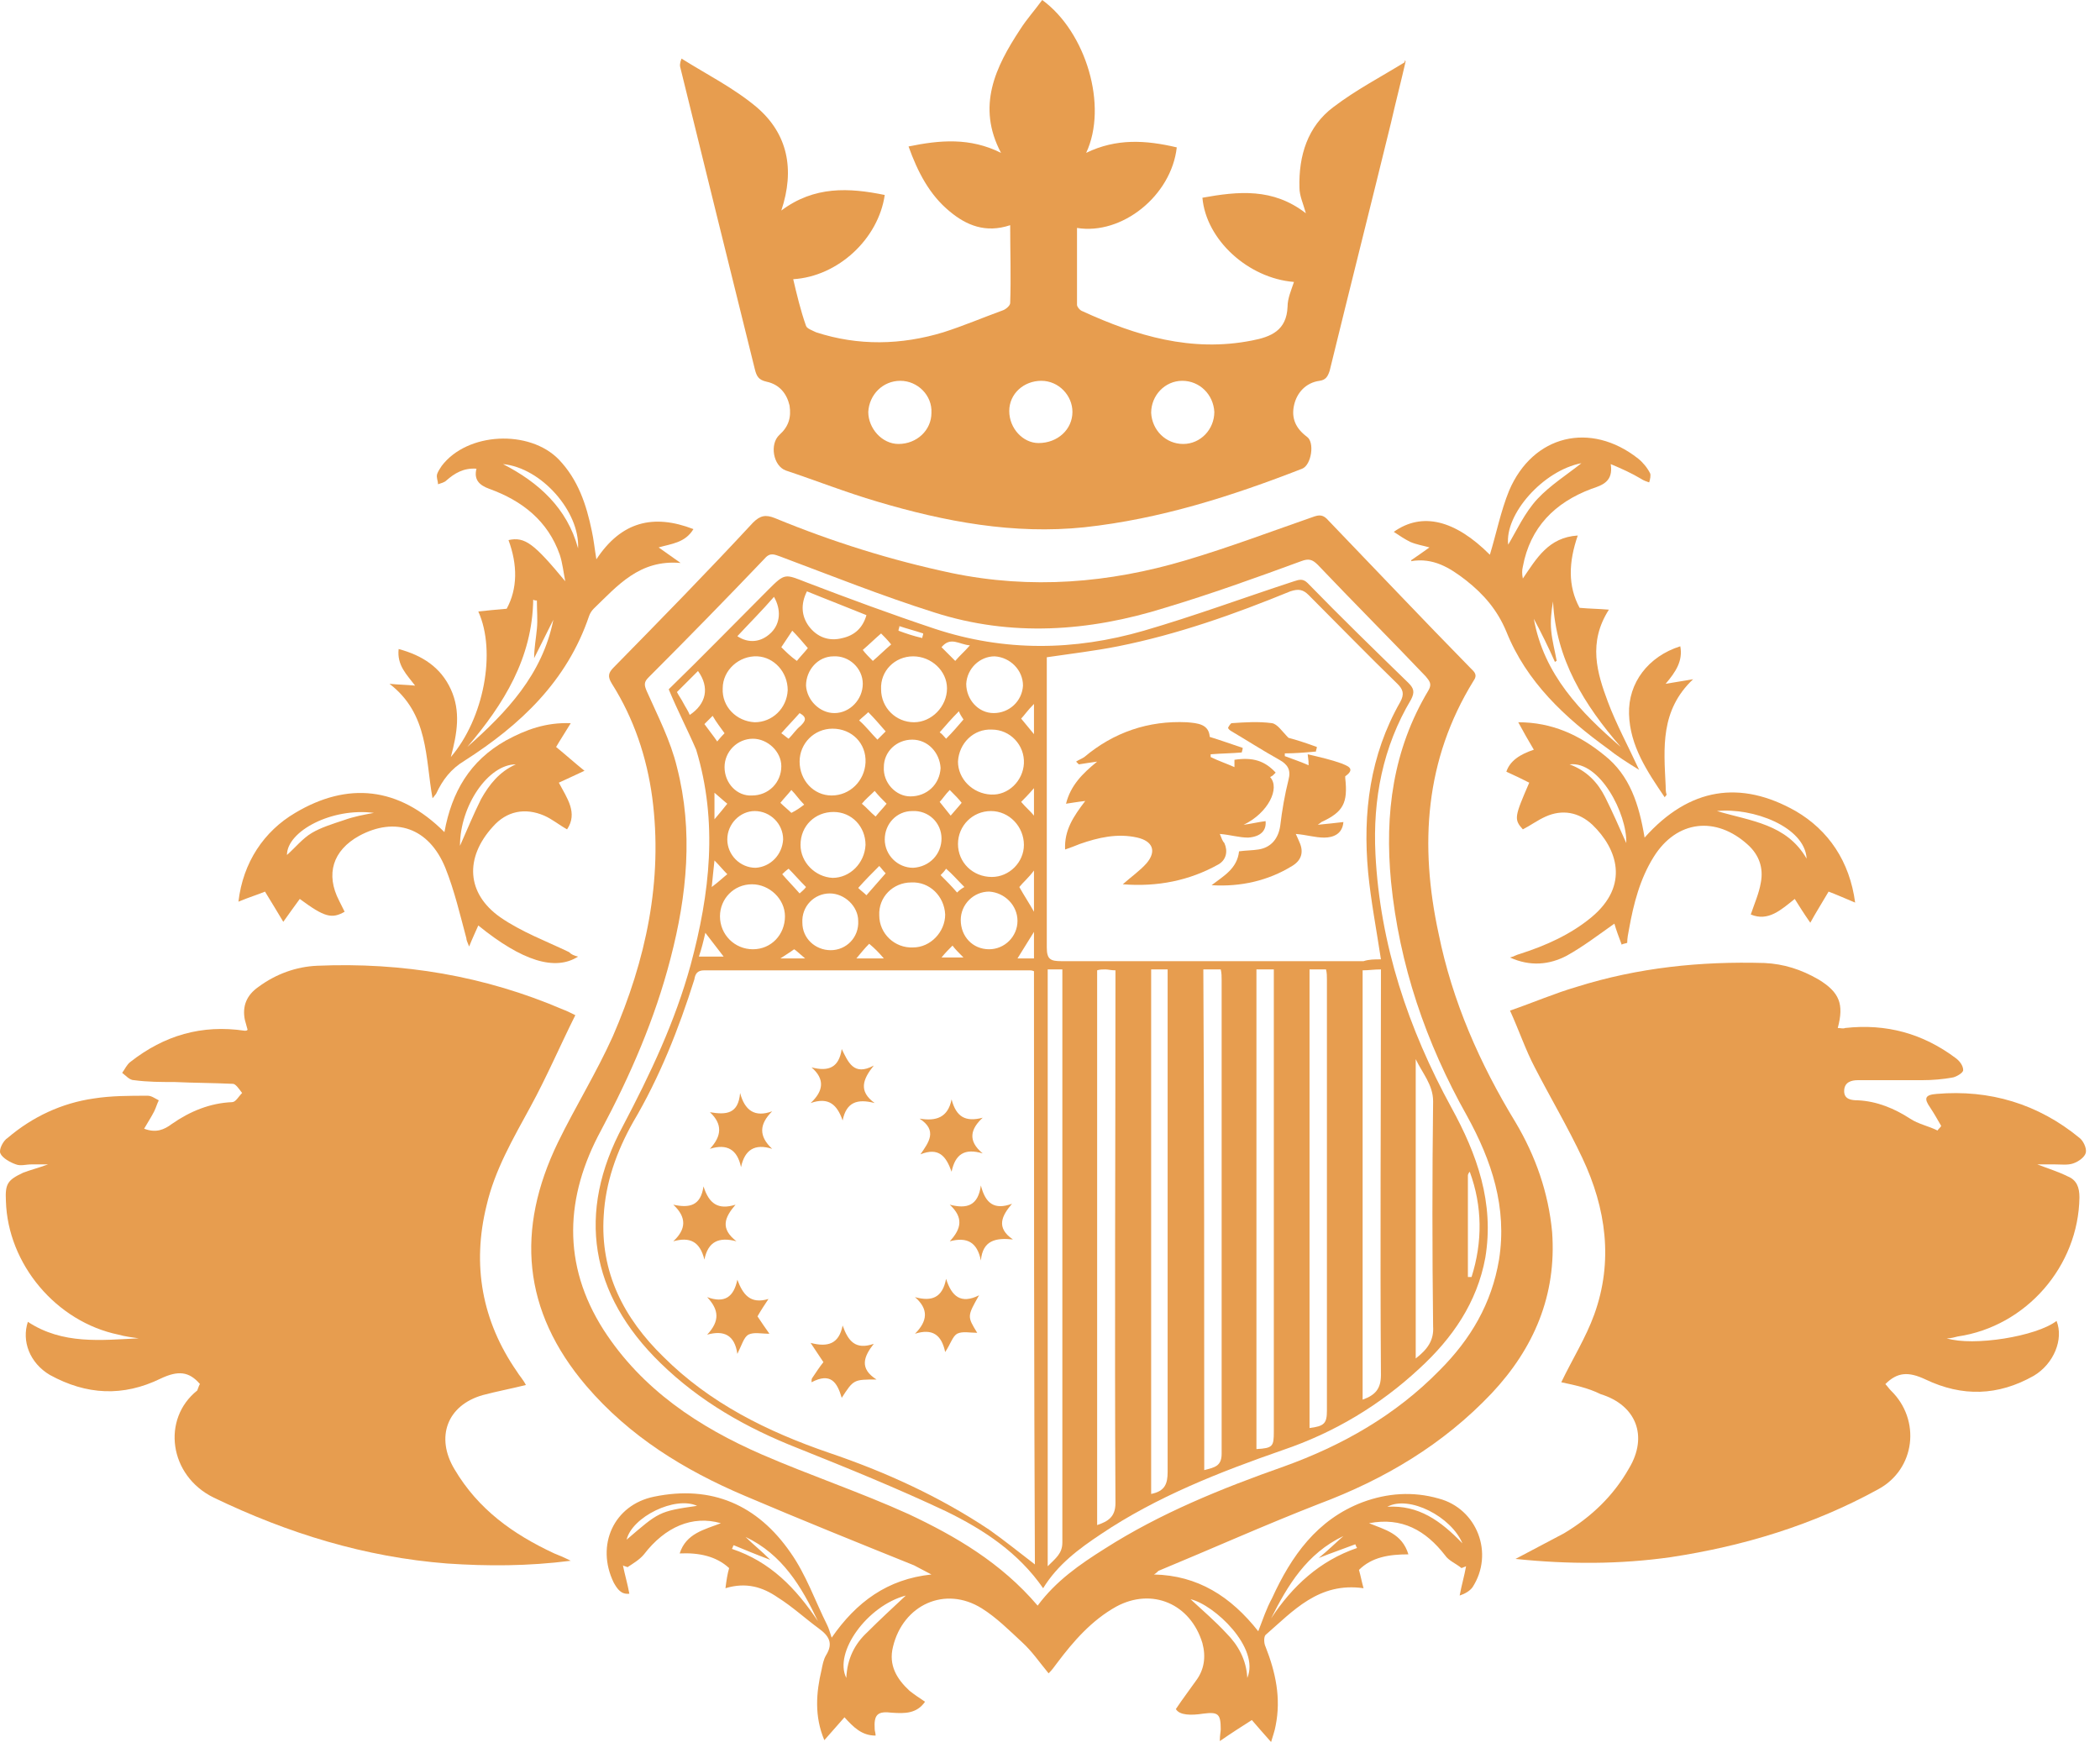<svg width="129" height="108" viewBox="0 0 129 108" fill="none" xmlns="http://www.w3.org/2000/svg">
<path d="M12.285 85.029C11.61 84.241 10.935 84.185 9.867 84.691C7.561 85.816 5.312 85.703 3.062 84.466C1.825 83.735 1.319 82.385 1.712 81.204C3.849 82.61 6.211 82.329 8.517 82.217C8.123 82.16 7.673 82.104 7.28 81.992C3.456 81.204 0.475 77.662 0.363 73.781C0.307 72.713 0.475 72.488 1.431 72.038C1.881 71.869 2.331 71.757 2.95 71.532C2.5 71.532 2.219 71.532 1.937 71.532C1.6 71.532 1.263 71.644 0.981 71.532C0.644 71.419 0.138 71.138 0.025 70.857C-0.087 70.632 0.194 70.07 0.475 69.901C1.994 68.608 3.793 67.764 5.761 67.483C6.83 67.314 7.955 67.314 9.079 67.314C9.304 67.314 9.529 67.483 9.754 67.596C9.642 67.82 9.585 68.045 9.473 68.27C9.304 68.608 9.079 68.945 8.854 69.339C9.585 69.62 10.092 69.395 10.541 69.058C11.666 68.27 12.903 67.764 14.253 67.708C14.478 67.708 14.647 67.371 14.872 67.146C14.703 66.921 14.478 66.583 14.309 66.583C13.128 66.527 11.891 66.527 10.71 66.471C9.867 66.471 9.079 66.471 8.236 66.358C7.955 66.358 7.73 66.077 7.505 65.908C7.673 65.683 7.786 65.402 8.011 65.234C10.092 63.603 12.397 62.928 15.04 63.322C15.097 63.322 15.153 63.322 15.209 63.265C15.153 63.04 15.097 62.872 15.04 62.647C14.872 61.803 15.153 61.128 15.884 60.622C16.952 59.835 18.19 59.385 19.483 59.329C24.713 59.104 29.774 59.947 34.61 62.028C34.779 62.084 35.004 62.197 35.342 62.365C34.386 64.278 33.598 66.133 32.586 67.989C31.517 69.957 30.393 71.869 29.887 74.063C28.987 77.718 29.605 81.148 31.742 84.241C31.911 84.522 32.136 84.747 32.305 85.085C31.405 85.31 30.505 85.478 29.662 85.703C27.468 86.322 26.737 88.29 27.918 90.258C29.381 92.733 31.517 94.251 34.048 95.432C34.329 95.545 34.61 95.657 35.06 95.882C32.417 96.219 29.943 96.219 27.468 96.051C22.407 95.657 17.683 94.195 13.128 92.002C10.373 90.652 9.923 87.165 12.116 85.422C12.229 85.141 12.229 85.085 12.285 85.029Z" fill="#E79D4F"/>
<path d="M95.907 84.916C96.582 83.51 97.426 82.16 97.932 80.754C99.113 77.493 98.663 74.231 97.201 71.138C96.301 69.226 95.233 67.427 94.277 65.571C93.714 64.502 93.321 63.321 92.758 62.084C94.22 61.578 95.514 61.016 96.864 60.622C100.631 59.441 104.455 59.047 108.392 59.16C109.573 59.216 110.641 59.554 111.71 60.172C113.003 60.959 113.284 61.691 112.891 63.153C113.059 63.153 113.228 63.209 113.341 63.153C115.871 62.871 118.121 63.49 120.145 65.008C120.37 65.177 120.595 65.458 120.595 65.74C120.595 65.908 120.201 66.133 119.976 66.189C119.358 66.302 118.739 66.358 118.064 66.358C116.771 66.358 115.421 66.358 114.128 66.358C113.734 66.358 113.284 66.471 113.284 67.033C113.284 67.539 113.734 67.595 114.128 67.595C115.309 67.652 116.377 68.102 117.333 68.72C117.839 69.058 118.458 69.17 119.02 69.451C119.077 69.339 119.189 69.282 119.245 69.17C119.02 68.776 118.795 68.383 118.571 68.045C118.177 67.483 118.233 67.258 118.964 67.202C122.226 66.921 125.206 67.82 127.737 69.901C127.962 70.07 128.187 70.52 128.131 70.801C128.074 71.082 127.681 71.363 127.343 71.476C127.006 71.588 126.612 71.532 126.219 71.532C125.937 71.532 125.656 71.532 125.15 71.532C125.881 71.813 126.444 71.982 127.006 72.263C127.568 72.488 127.737 72.938 127.737 73.556C127.681 77.774 124.475 81.486 120.258 82.104C120.033 82.16 119.864 82.217 119.583 82.217C121.214 82.723 125.094 82.104 126.331 81.148C126.781 82.273 126.162 83.791 124.925 84.522C122.732 85.76 120.539 85.816 118.289 84.747C117.221 84.241 116.546 84.297 115.815 85.028C115.927 85.141 116.04 85.31 116.152 85.422C118.008 87.222 117.671 90.258 115.365 91.496C111.372 93.689 107.098 94.982 102.656 95.657C99.507 96.107 96.357 96.107 93.096 95.769C94.164 95.207 95.12 94.701 96.076 94.195C97.763 93.183 99.113 91.889 100.069 90.202C101.25 88.234 100.519 86.322 98.326 85.647C97.538 85.253 96.695 85.085 95.907 84.916Z" fill="#E79D4F"/>
<path d="M70.883 96.725C73.582 96.782 75.606 98.075 77.293 100.212C77.575 99.481 77.8 98.806 78.137 98.188C79.318 95.601 80.893 93.351 83.704 92.283C85.223 91.721 86.797 91.608 88.372 92.058C90.734 92.677 91.802 95.432 90.453 97.513C90.284 97.738 90.003 97.906 89.665 98.019C89.778 97.4 89.947 96.838 90.059 96.219C89.947 96.276 89.89 96.276 89.778 96.332C89.44 96.051 88.991 95.882 88.766 95.544C87.585 94.026 86.123 93.183 84.098 93.576C85.054 93.97 86.123 94.195 86.516 95.488C85.335 95.488 84.267 95.657 83.48 96.444C83.592 96.838 83.648 97.175 83.761 97.569C81.005 97.175 79.43 98.975 77.743 100.437C77.631 100.55 77.631 100.943 77.743 101.168C78.362 102.743 78.699 104.317 78.362 106.004C78.306 106.342 78.193 106.623 78.081 107.017C77.631 106.511 77.237 106.061 76.9 105.667C76.281 106.061 75.663 106.454 74.932 106.96C74.932 106.567 74.988 106.398 74.988 106.229C74.988 105.273 74.819 105.161 73.919 105.273C73.188 105.386 72.457 105.386 72.232 104.992C72.682 104.317 73.076 103.811 73.469 103.249C73.976 102.574 74.088 101.787 73.863 100.943C73.132 98.525 70.77 97.513 68.577 98.694C67.059 99.537 65.934 100.831 64.922 102.18C64.753 102.405 64.641 102.574 64.415 102.799C63.853 102.124 63.403 101.449 62.785 100.887C61.997 100.156 61.21 99.369 60.31 98.806C58.061 97.4 55.474 98.581 54.855 101.168C54.574 102.293 55.08 103.136 55.868 103.867C56.149 104.092 56.486 104.317 56.824 104.542C56.318 105.273 55.587 105.273 54.799 105.217C53.899 105.105 53.675 105.33 53.731 106.229C53.731 106.342 53.787 106.454 53.787 106.623C52.943 106.623 52.437 106.117 51.875 105.498C51.425 106.004 51.088 106.398 50.638 106.904C50.019 105.442 50.132 103.98 50.469 102.574C50.525 102.293 50.581 101.955 50.75 101.674C51.2 100.943 50.919 100.493 50.3 100.043C49.457 99.425 48.669 98.694 47.77 98.131C46.87 97.513 45.858 97.175 44.564 97.569C44.62 97.119 44.677 96.725 44.789 96.332C44.002 95.601 42.933 95.376 41.752 95.432C42.146 94.195 43.271 93.97 44.283 93.576C42.54 93.07 40.853 93.801 39.559 95.488C39.278 95.826 38.885 96.051 38.547 96.276C38.435 96.219 38.322 96.219 38.266 96.163C38.378 96.725 38.547 97.288 38.66 97.906C38.153 97.963 37.928 97.625 37.703 97.232C36.579 94.926 37.703 92.451 40.178 91.945C43.721 91.214 46.532 92.451 48.557 95.376C49.513 96.725 50.075 98.356 50.806 99.818C50.919 100.043 50.975 100.268 51.088 100.606C52.606 98.412 54.518 97.007 57.217 96.725C56.88 96.557 56.486 96.332 56.149 96.163C52.662 94.757 49.176 93.351 45.745 91.889C42.034 90.315 38.66 88.234 36.016 85.141C32.08 80.53 31.686 75.525 34.273 70.182C35.342 67.989 36.635 65.908 37.647 63.659C39.672 58.991 40.74 54.099 40.065 48.981C39.728 46.507 38.941 44.145 37.591 42.008C37.31 41.558 37.366 41.333 37.703 40.996C40.572 38.072 43.44 35.147 46.251 32.111C46.701 31.661 47.039 31.604 47.601 31.829C51.144 33.291 54.743 34.416 58.455 35.203C63.347 36.216 68.127 35.822 72.851 34.416C75.494 33.629 78.025 32.673 80.611 31.773C81.061 31.604 81.286 31.604 81.624 31.998C84.548 35.035 87.416 38.072 90.34 41.052C90.565 41.277 90.79 41.446 90.509 41.839C87.528 46.676 87.191 51.906 88.372 57.36C89.216 61.522 90.903 65.346 93.096 68.945C94.333 71.026 95.12 73.275 95.345 75.693C95.626 79.573 94.221 82.835 91.634 85.591C88.653 88.74 85.054 90.877 81.005 92.395C77.687 93.689 74.425 95.151 71.164 96.501C71.108 96.557 70.995 96.669 70.883 96.725ZM63.741 98.638C64.865 97.119 66.328 96.107 67.846 95.151C71.276 92.958 75.044 91.439 78.868 90.09C82.467 88.796 85.729 86.94 88.428 84.185C90.34 82.273 91.634 80.08 92.084 77.38C92.59 74.175 91.634 71.307 90.115 68.551C87.585 64.052 85.954 59.272 85.448 54.155C85.054 49.993 85.56 46.057 87.753 42.402C87.978 42.008 87.81 41.839 87.585 41.558C85.391 39.252 83.142 37.003 80.949 34.697C80.611 34.36 80.386 34.304 79.937 34.472C77.181 35.485 74.369 36.497 71.558 37.34C66.89 38.803 62.11 39.14 57.386 37.622C54.181 36.609 51.088 35.372 47.938 34.191C47.601 34.079 47.32 33.91 46.982 34.304C44.62 36.778 42.259 39.196 39.84 41.614C39.559 41.895 39.559 42.064 39.728 42.458C40.403 43.976 41.19 45.495 41.584 47.126C42.596 51.062 42.202 54.998 41.19 58.879C40.234 62.59 38.716 66.077 36.916 69.451C34.723 73.5 34.498 77.662 37.085 81.71C39.447 85.366 42.933 87.671 46.814 89.359C49.794 90.652 52.831 91.664 55.811 93.014C58.679 94.364 61.491 95.994 63.741 98.638ZM78.081 99.425C79.374 97.457 81.061 95.882 83.367 95.095C83.311 95.038 83.311 94.982 83.254 94.87C82.523 95.151 81.849 95.376 81.005 95.713C81.624 95.207 82.074 94.757 82.523 94.364C80.274 95.432 79.093 97.4 78.081 99.425ZM50.244 99.594C49.232 97.457 48.051 95.488 45.801 94.42C46.251 94.87 46.758 95.263 47.32 95.826C46.42 95.488 45.745 95.207 45.07 94.926C45.014 94.982 45.014 95.095 44.958 95.151C47.32 95.938 48.894 97.569 50.244 99.594ZM55.643 98.019C53.281 98.638 51.2 101.506 51.987 103.08C52.044 101.899 52.493 100.999 53.281 100.268C54.012 99.537 54.799 98.806 55.643 98.019ZM76.619 103.08C77.406 101.224 74.594 98.581 73.132 98.244C73.863 98.919 74.65 99.594 75.325 100.325C76.056 101.056 76.562 101.955 76.619 103.08ZM85.223 92.564C87.135 92.451 88.484 93.408 89.834 94.813C89.159 93.183 86.572 91.833 85.223 92.564ZM42.821 92.508C41.471 91.889 38.828 93.183 38.491 94.588C40.459 92.901 40.459 92.845 42.821 92.508Z" fill="#E79D4F"/>
<path d="M86.347 3.768C86.066 5.005 85.729 6.298 85.448 7.536C84.21 12.597 82.917 17.714 81.68 22.776C81.567 23.113 81.455 23.338 81.061 23.394C80.218 23.507 79.655 24.125 79.487 24.913C79.318 25.7 79.599 26.318 80.274 26.825C80.78 27.162 80.555 28.568 79.993 28.793C75.663 30.48 71.276 31.886 66.609 32.392C62.279 32.842 58.061 32.054 53.899 30.817C51.987 30.255 50.132 29.524 48.276 28.905C47.489 28.624 47.264 27.274 47.882 26.712C48.444 26.206 48.613 25.643 48.501 24.913C48.332 24.181 47.882 23.619 47.095 23.45C46.589 23.338 46.476 23.113 46.364 22.663C44.845 16.533 43.327 10.404 41.809 4.218C41.752 4.049 41.752 3.88 41.865 3.599C43.383 4.555 45.07 5.399 46.476 6.58C48.388 8.21 48.838 10.404 47.995 12.934C50.019 11.416 52.156 11.528 54.349 11.978C53.956 14.678 51.481 16.983 48.726 17.152C48.951 18.108 49.176 19.064 49.513 20.02C49.569 20.189 49.907 20.301 50.132 20.414C52.718 21.257 55.361 21.201 57.948 20.414C59.185 20.02 60.367 19.514 61.604 19.064C61.772 19.008 62.054 18.783 62.054 18.614C62.11 17.04 62.054 15.465 62.054 13.834C60.535 14.34 59.354 13.834 58.342 12.991C57.105 11.978 56.374 10.572 55.811 8.998C57.723 8.604 59.579 8.435 61.491 9.391C59.973 6.523 61.154 4.105 62.672 1.8C63.066 1.181 63.572 0.619 64.022 0C66.721 1.968 68.071 6.523 66.721 9.391C68.577 8.492 70.376 8.604 72.288 9.054C71.951 12.034 68.914 14.453 66.159 14.003C66.159 15.577 66.159 17.152 66.159 18.727C66.159 18.839 66.328 19.064 66.496 19.12C69.814 20.639 73.188 21.651 76.9 20.92C78.081 20.695 79.037 20.301 79.093 18.839C79.093 18.333 79.318 17.827 79.487 17.321C76.675 17.096 74.088 14.734 73.863 12.147C76.056 11.753 78.193 11.528 80.218 13.103C80.049 12.484 79.824 12.034 79.824 11.528C79.768 9.56 80.33 7.761 81.905 6.58C83.311 5.511 84.829 4.724 86.291 3.824C86.291 3.655 86.291 3.712 86.347 3.768ZM72.682 27.274C73.751 27.274 74.594 26.375 74.594 25.306C74.538 24.238 73.694 23.394 72.626 23.394C71.557 23.394 70.714 24.294 70.714 25.362C70.77 26.431 71.614 27.274 72.682 27.274ZM55.305 23.394C54.237 23.394 53.393 24.238 53.337 25.306C53.337 26.318 54.181 27.274 55.193 27.274C56.318 27.274 57.217 26.431 57.217 25.362C57.273 24.294 56.374 23.394 55.305 23.394ZM63.797 27.218C64.978 27.218 65.878 26.375 65.878 25.306C65.878 24.294 65.034 23.394 63.966 23.394C62.897 23.394 61.997 24.181 61.997 25.25C61.997 26.318 62.841 27.218 63.797 27.218Z" fill="#E79D4F"/>
<path d="M23.926 42.008C24.488 42.064 24.938 42.064 25.5 42.12C24.994 41.446 24.376 40.883 24.488 39.871C25.95 40.265 27.075 40.996 27.694 42.345C28.312 43.695 28.087 45.045 27.694 46.507C29.718 44.145 30.505 40.04 29.381 37.565C29.943 37.509 30.393 37.453 31.124 37.397C31.799 36.16 31.799 34.697 31.236 33.179C32.249 32.954 32.811 33.404 34.723 35.71C34.611 35.147 34.554 34.585 34.386 34.079C33.655 31.998 32.08 30.761 30.055 30.03C29.437 29.805 29.099 29.467 29.268 28.793C28.481 28.736 27.919 29.074 27.412 29.524C27.3 29.636 27.075 29.692 26.906 29.749C26.906 29.524 26.794 29.355 26.85 29.13C26.906 28.961 27.019 28.793 27.131 28.624C28.706 26.543 32.53 26.375 34.329 28.23C35.51 29.467 36.017 30.986 36.354 32.617C36.466 33.123 36.523 33.685 36.635 34.36C38.153 32.054 40.122 31.548 42.596 32.504C42.09 33.348 41.246 33.404 40.459 33.629C40.853 33.91 41.246 34.191 41.809 34.585C39.278 34.36 37.928 35.991 36.466 37.397C36.354 37.509 36.241 37.678 36.185 37.847C34.836 41.839 31.968 44.539 28.537 46.732C27.694 47.238 27.188 47.913 26.794 48.756C26.738 48.813 26.681 48.925 26.569 49.038C26.119 46.563 26.344 43.864 23.926 42.008ZM33.992 38.072C33.598 38.859 33.205 39.646 32.811 40.433C32.811 39.815 32.923 39.252 32.98 38.634C33.036 38.072 32.98 37.509 32.98 36.891C32.923 36.891 32.811 36.891 32.755 36.834C32.699 40.433 30.955 43.245 28.706 45.888C31.124 43.751 33.317 41.446 33.992 38.072ZM35.51 33.685C35.623 31.436 33.261 28.736 30.899 28.511C33.092 29.636 34.836 31.211 35.51 33.685Z" fill="#E79D4F"/>
<path d="M99.619 58.035C99.45 57.586 99.282 57.136 99.169 56.742C98.213 57.417 97.257 58.148 96.245 58.71C95.177 59.273 93.996 59.385 92.758 58.823C92.983 58.767 93.152 58.654 93.377 58.598C94.952 58.092 96.47 57.417 97.763 56.348C100.125 54.38 99.338 52.131 97.82 50.669C96.976 49.881 95.964 49.712 94.952 50.162C94.445 50.387 93.996 50.725 93.546 50.95C92.983 50.331 93.04 50.162 93.939 48.082C93.49 47.857 93.04 47.632 92.533 47.407C92.758 46.732 93.377 46.338 94.221 46.057C93.883 45.495 93.602 44.989 93.264 44.37C95.345 44.37 97.032 45.157 98.551 46.395C100.125 47.632 100.688 49.431 101.025 51.456C103.781 48.363 106.93 47.913 110.304 49.825C112.328 51.006 113.622 52.918 113.959 55.449C113.284 55.167 112.778 54.943 112.328 54.774C111.935 55.449 111.541 56.067 111.204 56.686C110.81 56.123 110.529 55.673 110.248 55.224C109.404 55.898 108.617 56.63 107.548 56.18C107.773 55.505 108.055 54.886 108.167 54.211C108.336 53.312 108.055 52.524 107.38 51.906C105.411 50.106 102.993 50.387 101.587 52.637C100.744 53.986 100.35 55.505 100.069 57.079C100.013 57.361 99.957 57.642 99.957 57.923C99.788 57.979 99.675 57.979 99.619 58.035ZM105.468 49.825C107.548 50.444 109.742 50.612 110.979 52.749C110.866 50.781 107.661 49.6 105.468 49.825ZM99.9 51.793C99.957 49.994 98.269 46.732 96.414 46.957C97.482 47.351 98.157 48.082 98.607 48.981C99.057 49.881 99.45 50.781 99.9 51.793Z" fill="#E79D4F"/>
<path d="M35.51 58.767C34.104 59.666 32.08 59.048 29.381 56.855C29.212 57.248 29.043 57.586 28.818 58.148C28.706 57.867 28.649 57.755 28.649 57.642C28.256 56.18 27.918 54.718 27.356 53.312C26.344 50.837 24.263 50.163 22.07 51.344C20.439 52.243 19.989 53.706 20.833 55.336C20.945 55.561 21.058 55.786 21.17 56.011C20.383 56.461 19.933 56.349 18.415 55.224C18.133 55.617 17.796 56.067 17.402 56.63C17.065 56.067 16.727 55.505 16.278 54.774C15.884 54.943 15.322 55.111 14.647 55.393C14.928 52.974 16.221 51.062 18.133 49.938C21.339 48.026 24.488 48.307 27.3 51.119C27.75 48.644 28.874 46.732 31.068 45.495C32.305 44.82 33.542 44.37 35.06 44.427C34.723 44.989 34.386 45.495 34.161 45.889C34.779 46.395 35.342 46.901 35.904 47.351C35.285 47.632 34.835 47.857 34.329 48.082C34.835 49.038 35.51 49.938 34.835 50.95C34.329 50.669 33.936 50.331 33.429 50.106C32.248 49.6 31.124 49.825 30.28 50.781C28.537 52.693 28.649 54.886 30.73 56.349C32.024 57.248 33.542 57.811 34.948 58.486C35.117 58.654 35.285 58.711 35.51 58.767ZM31.686 46.957C29.999 46.957 28.256 49.488 28.256 51.962C28.706 50.95 29.099 49.994 29.549 49.094C30.055 48.194 30.674 47.407 31.686 46.957ZM17.627 52.525C18.133 52.075 18.583 51.512 19.146 51.175C19.708 50.837 20.439 50.613 21.114 50.388C21.732 50.163 22.351 50.05 22.97 49.938C20.383 49.6 17.627 51.062 17.627 52.525Z" fill="#E79D4F"/>
<path d="M86.685 34.416C87.022 34.191 87.416 33.91 87.81 33.629C87.416 33.516 87.022 33.46 86.629 33.291C86.291 33.123 85.954 32.898 85.617 32.673C87.36 31.436 89.384 31.942 91.521 34.079C91.915 32.785 92.196 31.379 92.702 30.142C94.164 26.712 97.707 25.868 100.631 28.174C100.913 28.399 101.194 28.736 101.362 29.074C101.419 29.186 101.362 29.467 101.306 29.636C101.138 29.58 100.969 29.524 100.8 29.411C100.238 29.074 99.619 28.793 98.944 28.511C99.113 29.58 98.438 29.805 97.763 30.03C95.514 30.873 93.996 32.392 93.546 34.81C93.49 35.035 93.49 35.26 93.546 35.541C94.389 34.304 95.12 33.01 96.92 32.898C96.358 34.529 96.301 35.991 97.032 37.34C97.651 37.397 98.157 37.397 98.832 37.453C97.538 39.477 98.101 41.333 98.776 43.133C99.282 44.482 100.013 45.832 100.688 47.294C99.957 46.844 99.338 46.451 98.776 46.001C96.132 44.089 93.771 41.895 92.534 38.803C91.971 37.453 91.128 36.497 90.059 35.653C89.047 34.866 88.035 34.248 86.685 34.472C86.741 34.529 86.685 34.472 86.685 34.416ZM94.221 38.015C94.839 41.446 97.089 43.751 99.563 45.888C97.314 43.301 95.57 40.49 95.401 36.947C95.289 37.565 95.233 38.184 95.289 38.746C95.345 39.365 95.514 39.983 95.626 40.602C95.57 40.602 95.57 40.658 95.514 40.658C95.12 39.759 94.67 38.859 94.221 38.015ZM97.145 28.455C94.783 28.905 92.421 31.604 92.646 33.46C93.152 32.617 93.658 31.492 94.445 30.648C95.233 29.805 96.301 29.13 97.145 28.455Z" fill="#E79D4F"/>
<path d="M103.218 39.703C103.387 40.602 102.937 41.277 102.318 42.008C102.937 41.896 103.387 41.84 104.005 41.727C101.981 43.639 102.206 45.945 102.318 48.251C102.318 48.419 102.318 48.644 102.375 48.813C102.375 48.869 102.318 48.869 102.262 48.981C101.194 47.407 100.125 45.832 100.069 43.864C100.013 41.952 101.25 40.321 103.218 39.703Z" fill="#E79D4F"/>
<path d="M41.078 42.345C43.102 40.377 45.127 38.296 47.207 36.216C48.219 35.203 48.219 35.26 49.513 35.766C52.156 36.778 54.743 37.734 57.442 38.634C61.716 40.04 65.99 39.983 70.264 38.746C73.357 37.846 76.394 36.722 79.487 35.71C79.824 35.597 80.049 35.541 80.33 35.822C82.355 37.903 84.435 39.927 86.516 41.952C86.853 42.289 86.91 42.514 86.685 42.964C84.941 45.888 84.323 49.094 84.492 52.468C84.773 58.035 86.516 63.209 89.159 68.045C90.734 70.913 91.802 73.894 91.24 77.268C90.734 80.023 89.215 82.217 87.191 84.072C84.773 86.322 81.961 88.009 78.812 89.077C74.931 90.427 71.051 91.945 67.621 94.251C66.271 95.151 64.978 96.107 64.078 97.569C62.56 95.376 60.423 93.97 58.117 92.845C55.136 91.439 52.1 90.202 49.007 88.965C45.858 87.728 42.989 86.097 40.571 83.735C36.241 79.517 35.398 74.512 38.266 69.17C39.953 65.964 41.471 62.759 42.427 59.272C43.608 54.886 44.114 50.5 42.765 46.057C42.258 44.876 41.64 43.695 41.078 42.345ZM63.516 59.666C63.403 59.61 63.291 59.61 63.234 59.61C56.599 59.61 49.907 59.61 43.271 59.61C42.821 59.61 42.708 59.835 42.652 60.172C41.696 63.209 40.515 66.189 38.884 68.945C37.872 70.745 37.197 72.656 37.085 74.681C36.86 78.168 38.322 80.979 40.74 83.341C43.608 86.209 47.151 87.953 50.919 89.246C54.405 90.427 57.723 91.945 60.76 93.97C61.716 94.645 62.616 95.376 63.572 96.107C63.516 83.96 63.516 71.813 63.516 59.666ZM84.829 58.935C84.548 57.079 84.21 55.336 84.042 53.593C83.704 49.937 84.154 46.394 86.01 43.133C86.291 42.627 86.179 42.345 85.841 42.008C83.985 40.208 82.186 38.353 80.386 36.553C80.049 36.216 79.768 36.16 79.262 36.328C75.831 37.734 72.345 38.971 68.689 39.702C67.283 39.983 65.821 40.152 64.303 40.377C64.303 40.546 64.303 40.771 64.303 40.996C64.303 46.732 64.303 52.468 64.303 58.204C64.303 58.935 64.528 59.047 65.203 59.047C71.389 59.047 77.575 59.047 83.76 59.047C84.098 58.935 84.435 58.935 84.829 58.935ZM67.396 59.61C67.396 70.969 67.396 82.273 67.396 93.689C68.071 93.464 68.521 93.183 68.521 92.339C68.464 81.71 68.521 71.026 68.521 60.397C68.521 60.172 68.521 59.891 68.521 59.61C68.239 59.61 68.071 59.554 67.902 59.554C67.733 59.554 67.564 59.554 67.396 59.61ZM70.714 59.554C70.714 70.351 70.714 81.036 70.714 91.777C71.557 91.608 71.726 91.158 71.726 90.427C71.726 80.361 71.726 70.351 71.726 60.285C71.726 60.06 71.726 59.835 71.726 59.554C71.389 59.554 71.107 59.554 70.714 59.554ZM73.975 90.314C74.594 90.146 75.044 90.09 75.044 89.302C75.044 79.63 75.044 69.957 75.044 60.228C75.044 60.003 75.044 59.779 74.988 59.554C74.594 59.554 74.257 59.554 73.919 59.554C73.975 69.845 73.975 80.023 73.975 90.314ZM77.181 59.554C77.181 69.451 77.181 79.236 77.181 89.021C78.193 88.965 78.249 88.852 78.249 87.953C78.249 78.73 78.249 69.507 78.249 60.341C78.249 60.116 78.249 59.835 78.249 59.554C77.856 59.554 77.575 59.554 77.181 59.554ZM80.443 59.554C80.443 69.001 80.443 78.336 80.443 87.728C81.342 87.615 81.511 87.447 81.511 86.659C81.511 77.83 81.511 69.001 81.511 60.172C81.511 59.947 81.511 59.779 81.455 59.554C81.117 59.554 80.836 59.554 80.443 59.554ZM64.359 96.219C64.865 95.713 65.259 95.432 65.259 94.757C65.259 83.285 65.259 71.813 65.259 60.341C65.259 60.116 65.259 59.835 65.259 59.554C64.921 59.554 64.64 59.554 64.359 59.554C64.359 71.757 64.359 83.904 64.359 96.219ZM83.704 85.984C84.492 85.703 84.829 85.31 84.829 84.466C84.773 76.424 84.829 68.383 84.829 60.397C84.829 60.116 84.829 59.835 84.829 59.554C84.379 59.554 84.098 59.61 83.704 59.61C83.704 68.439 83.704 77.155 83.704 85.984ZM86.966 83.454C87.697 82.891 88.091 82.329 88.034 81.486C87.978 76.874 87.978 72.263 88.034 67.651C88.034 66.639 87.36 65.908 86.966 65.065C86.966 71.194 86.966 77.268 86.966 83.454ZM60.929 53.874C61.997 53.874 62.897 52.974 62.897 51.906C62.897 50.781 61.997 49.825 60.873 49.825C59.748 49.825 58.848 50.724 58.848 51.849C58.848 52.974 59.748 53.874 60.929 53.874ZM53.168 46.844C53.224 45.663 52.325 44.764 51.144 44.764C50.019 44.764 49.119 45.663 49.119 46.788C49.119 47.913 49.963 48.869 51.087 48.869C52.212 48.869 53.112 47.969 53.168 46.844ZM56.092 40.321C54.968 40.321 54.068 41.221 54.124 42.345C54.124 43.47 55.024 44.37 56.149 44.37C57.217 44.37 58.173 43.414 58.173 42.289C58.173 41.221 57.217 40.321 56.092 40.321ZM60.873 48.812C61.941 48.869 62.841 47.969 62.897 46.901C62.953 45.776 62.053 44.82 60.929 44.82C59.804 44.764 58.904 45.663 58.848 46.788C58.848 47.856 59.748 48.756 60.873 48.812ZM48.388 42.402C48.388 41.277 47.545 40.377 46.532 40.321C45.408 40.265 44.395 41.164 44.395 42.289C44.339 43.414 45.239 44.314 46.364 44.37C47.432 44.37 48.332 43.526 48.388 42.402ZM55.98 54.211C54.855 54.211 53.956 55.111 54.012 56.236C54.012 57.36 54.968 58.26 56.092 58.204C57.161 58.204 58.061 57.248 58.061 56.179C58.005 55.055 57.105 54.155 55.98 54.211ZM53.168 51.906C53.168 50.781 52.325 49.881 51.2 49.881C50.075 49.881 49.175 50.724 49.175 51.906C49.175 52.974 50.075 53.874 51.144 53.93C52.212 53.93 53.112 53.03 53.168 51.906ZM46.251 58.316C47.376 58.316 48.219 57.417 48.219 56.292C48.219 55.223 47.263 54.324 46.195 54.324C45.07 54.324 44.227 55.223 44.227 56.292C44.227 57.417 45.127 58.316 46.251 58.316ZM60.76 58.316C61.716 58.316 62.503 57.529 62.503 56.573C62.503 55.617 61.716 54.83 60.76 54.773C59.804 54.773 59.017 55.561 59.017 56.517C59.017 57.529 59.748 58.316 60.76 58.316ZM52.999 42.008C52.999 41.052 52.156 40.265 51.2 40.321C50.244 40.321 49.513 41.164 49.513 42.12C49.569 43.02 50.356 43.807 51.256 43.807C52.212 43.807 52.999 42.964 52.999 42.008ZM46.195 48.869C47.207 48.869 47.995 48.081 47.995 47.069C47.995 46.169 47.151 45.382 46.251 45.382C45.295 45.382 44.508 46.169 44.508 47.125C44.508 48.138 45.295 48.925 46.195 48.869ZM61.041 43.807C61.997 43.807 62.785 43.077 62.841 42.12C62.841 41.164 62.053 40.377 61.097 40.321C60.198 40.321 59.41 41.052 59.354 42.008C59.354 42.964 60.085 43.807 61.041 43.807ZM52.718 56.573C52.718 55.673 51.875 54.886 50.975 54.886C50.019 54.886 49.232 55.673 49.288 56.685C49.288 57.642 50.075 58.373 51.031 58.373C51.987 58.373 52.775 57.585 52.718 56.573ZM57.836 51.512C57.836 50.556 57.048 49.769 56.036 49.825C55.08 49.825 54.349 50.612 54.349 51.568C54.349 52.524 55.136 53.311 56.092 53.311C57.105 53.255 57.836 52.468 57.836 51.512ZM48.107 51.568C48.107 50.612 47.32 49.825 46.364 49.825C45.464 49.825 44.677 50.612 44.677 51.568C44.677 52.524 45.464 53.311 46.42 53.311C47.32 53.255 48.051 52.524 48.107 51.568ZM56.036 45.438C55.08 45.438 54.293 46.169 54.293 47.125C54.237 48.081 55.024 48.925 55.924 48.925C56.936 48.925 57.723 48.194 57.779 47.182C57.723 46.226 56.992 45.438 56.036 45.438ZM49.569 36.328C49.175 37.115 49.232 37.846 49.682 38.465C50.188 39.14 50.919 39.421 51.762 39.196C52.493 39.028 52.999 38.578 53.224 37.79C51.987 37.284 50.806 36.834 49.569 36.328ZM47.545 36.666C46.813 37.509 46.026 38.296 45.295 39.084C45.97 39.534 46.757 39.477 47.376 38.859C47.938 38.296 47.995 37.453 47.545 36.666ZM90.171 78.449C90.228 78.449 90.284 78.449 90.396 78.449C91.071 76.312 91.071 74.119 90.284 71.982C90.228 72.038 90.171 72.15 90.171 72.207C90.171 74.287 90.171 76.368 90.171 78.449ZM42.877 41.221C42.427 41.671 42.033 42.064 41.584 42.514C41.696 42.739 41.865 42.964 41.977 43.189C42.09 43.414 42.258 43.639 42.371 43.92C43.383 43.245 43.608 42.233 42.877 41.221ZM48.95 40.602C49.175 40.321 49.4 40.096 49.625 39.815C49.288 39.421 49.007 39.084 48.669 38.746C48.444 39.084 48.219 39.421 47.995 39.759C48.276 40.04 48.557 40.321 48.95 40.602ZM54.124 38.915C53.73 39.252 53.393 39.59 52.999 39.927C53.168 40.152 53.393 40.377 53.618 40.602C54.012 40.265 54.349 39.927 54.743 39.59C54.518 39.309 54.293 39.084 54.124 38.915ZM53.73 48.588C53.449 48.869 53.168 49.094 52.943 49.375C53.224 49.6 53.449 49.881 53.787 50.162C54.012 49.881 54.237 49.656 54.462 49.375C54.18 49.094 53.956 48.869 53.73 48.588ZM62.616 54.492C62.897 54.998 63.234 55.505 63.516 56.011C63.516 55.167 63.516 54.38 63.516 53.48C63.178 53.93 62.841 54.211 62.616 54.492ZM42.933 58.766C43.496 58.766 43.946 58.766 44.452 58.766C44.058 58.26 43.721 57.81 43.327 57.304C43.214 57.81 43.102 58.26 42.933 58.766ZM52.718 54.549C52.887 54.717 53.056 54.83 53.224 54.998C53.618 54.549 54.012 54.099 54.405 53.649C54.237 53.48 54.124 53.311 54.012 53.199C53.562 53.649 53.168 54.042 52.718 54.549ZM58.342 48.531C58.061 48.812 57.892 49.094 57.723 49.262C57.948 49.544 58.173 49.825 58.398 50.106C58.679 49.769 58.848 49.6 59.073 49.319C58.904 49.094 58.679 48.869 58.342 48.531ZM59.579 39.646C58.904 39.59 58.398 39.084 57.836 39.759C58.117 40.04 58.398 40.321 58.679 40.602C58.961 40.265 59.242 40.04 59.579 39.646ZM53.899 45.438C54.068 45.27 54.237 45.101 54.405 44.932C54.012 44.482 53.73 44.145 53.337 43.751C53.168 43.92 52.943 44.089 52.775 44.257C53.224 44.651 53.506 45.045 53.899 45.438ZM48.613 49.937C48.95 49.769 49.175 49.6 49.4 49.431C49.063 49.094 48.894 48.812 48.613 48.531C48.388 48.812 48.163 49.038 47.938 49.319C48.163 49.544 48.444 49.769 48.613 49.937ZM43.271 44.482C43.552 44.876 43.833 45.213 44.058 45.551C44.283 45.27 44.452 45.101 44.508 45.045C44.227 44.651 44.002 44.37 43.777 43.976C43.552 44.201 43.383 44.37 43.271 44.482ZM63.516 58.879C63.516 58.316 63.516 57.754 63.516 57.248C63.178 57.81 62.841 58.316 62.503 58.879C62.841 58.879 63.122 58.879 63.516 58.879ZM59.185 44.201C59.073 44.032 58.961 43.864 58.904 43.695C58.454 44.145 58.117 44.539 57.723 44.989C57.892 45.101 58.005 45.27 58.117 45.382C58.511 44.989 58.848 44.595 59.185 44.201ZM49.119 43.807C48.725 44.257 48.388 44.595 47.995 45.045C48.163 45.157 48.276 45.27 48.444 45.382C48.725 45.101 48.894 44.82 49.175 44.595C49.457 44.314 49.625 44.089 49.119 43.807ZM63.516 43.245C63.122 43.639 62.897 43.976 62.728 44.145C63.009 44.482 63.234 44.764 63.516 45.101C63.516 44.539 63.516 43.976 63.516 43.245ZM53.393 57.979C53.112 58.26 52.887 58.541 52.606 58.879C53.168 58.879 53.674 58.879 54.293 58.879C53.956 58.485 53.73 58.26 53.393 57.979ZM48.444 53.368C48.276 53.48 48.107 53.649 48.051 53.705C48.388 54.099 48.725 54.436 49.119 54.886C49.232 54.773 49.4 54.661 49.513 54.492C49.063 54.042 48.782 53.705 48.444 53.368ZM57.779 53.761C58.117 54.099 58.454 54.436 58.792 54.83C58.961 54.661 59.129 54.549 59.242 54.492C58.792 54.042 58.511 53.705 58.117 53.368C58.005 53.536 57.892 53.649 57.779 53.761ZM63.516 48.419C63.178 48.812 62.897 49.094 62.728 49.262C63.009 49.6 63.291 49.825 63.516 50.106C63.516 49.6 63.516 49.094 63.516 48.419ZM43.889 50.331C44.227 49.937 44.452 49.656 44.677 49.375C44.395 49.15 44.227 48.981 43.889 48.7C43.889 49.319 43.889 49.712 43.889 50.331ZM44.677 53.705C44.395 53.424 44.227 53.199 43.889 52.861C43.833 53.424 43.777 53.874 43.721 54.492C44.17 54.155 44.395 53.93 44.677 53.705ZM49.457 58.879C49.119 58.598 48.894 58.373 48.782 58.316C48.557 58.485 48.276 58.654 47.938 58.879C48.501 58.879 48.838 58.879 49.457 58.879ZM58.511 58.091C58.286 58.316 58.061 58.541 57.836 58.822C58.286 58.822 58.679 58.822 59.185 58.822C58.904 58.541 58.679 58.316 58.511 58.091ZM56.655 39.196C56.655 39.084 56.711 39.028 56.711 38.915C56.205 38.746 55.755 38.634 55.249 38.465C55.249 38.578 55.193 38.634 55.193 38.746C55.643 38.915 56.149 39.084 56.655 39.196Z" fill="#E79D4F"/>
<path d="M60.142 79.574C59.41 80.867 59.41 80.867 60.029 81.879C59.579 81.879 59.129 81.767 58.792 81.936C58.511 82.104 58.398 82.554 58.061 83.06C57.836 81.992 57.274 81.598 56.205 81.936C56.992 81.148 57.049 80.417 56.205 79.686C57.217 79.967 57.892 79.743 58.117 78.561C58.455 79.63 59.017 80.136 60.142 79.574Z" fill="#E79D4F"/>
<path d="M45.183 74.007C44.508 74.794 44.227 75.469 45.239 76.256C44.171 75.975 43.496 76.256 43.271 77.381C42.99 76.256 42.371 75.975 41.359 76.256C42.146 75.525 42.202 74.794 41.359 74.007C42.371 74.231 43.046 74.063 43.215 72.882C43.552 73.95 44.114 74.344 45.183 74.007Z" fill="#E79D4F"/>
<path d="M60.366 70.857C59.242 70.52 58.679 70.913 58.454 71.982C58.117 71.026 57.667 70.463 56.542 70.913C57.048 70.182 57.611 69.451 56.486 68.72C57.498 68.889 58.229 68.664 58.454 67.539C58.736 68.608 59.298 68.945 60.366 68.664C59.635 69.339 59.41 70.07 60.366 70.857Z" fill="#E79D4F"/>
<path d="M43.44 79.686C44.508 80.08 45.07 79.686 45.295 78.618C45.633 79.517 46.083 80.136 47.207 79.799C46.982 80.136 46.757 80.474 46.532 80.867C46.757 81.204 46.982 81.542 47.264 81.936C46.757 81.936 46.307 81.823 45.97 81.992C45.689 82.16 45.576 82.61 45.295 83.173C45.127 81.992 44.452 81.711 43.44 81.992C44.227 81.148 44.17 80.474 43.44 79.686Z" fill="#E79D4F"/>
<path d="M60.254 77.436C60.029 76.312 59.41 75.974 58.342 76.256C59.073 75.468 59.186 74.793 58.342 74.006C59.41 74.287 60.085 74.062 60.254 72.825C60.535 73.95 61.098 74.344 62.166 73.95C61.547 74.681 61.154 75.412 62.222 76.143C61.154 76.031 60.367 76.199 60.254 77.436Z" fill="#E79D4F"/>
<path d="M49.907 84.635C50.132 84.297 50.356 83.96 50.581 83.679C50.356 83.341 50.132 83.004 49.794 82.498C50.863 82.779 51.538 82.554 51.762 81.429C52.1 82.385 52.55 82.948 53.675 82.554C53.056 83.341 52.775 84.072 53.843 84.747C52.437 84.747 52.437 84.747 51.706 85.872C51.425 84.916 51.031 84.297 49.85 84.916C49.85 84.803 49.85 84.691 49.907 84.635Z" fill="#E79D4F"/>
<path d="M47.432 70.576C46.364 70.239 45.745 70.632 45.52 71.701C45.295 70.632 44.677 70.239 43.608 70.576C44.339 69.789 44.395 69.058 43.608 68.326C44.62 68.495 45.352 68.439 45.464 67.145C45.745 68.214 46.364 68.664 47.432 68.27C46.645 69.058 46.589 69.789 47.432 70.576Z" fill="#E79D4F"/>
<path d="M49.85 65.571C50.919 65.852 51.538 65.571 51.706 64.446C52.1 65.234 52.437 66.133 53.675 65.459C53 66.302 52.718 67.033 53.731 67.764C52.662 67.483 51.987 67.708 51.762 68.833C51.425 67.877 50.919 67.371 49.794 67.764C50.581 67.033 50.694 66.302 49.85 65.571Z" fill="#E79D4F"/>
<path d="M76.394 50.669C76.844 50.612 77.293 50.5 77.743 50.444C77.8 51.006 77.462 51.4 76.675 51.456C76.112 51.456 75.606 51.287 74.932 51.231C75.044 51.512 75.1 51.681 75.213 51.793C75.438 52.299 75.325 52.806 74.875 53.087C73.076 54.099 71.108 54.493 68.971 54.324C69.477 53.874 70.039 53.48 70.433 53.031C71.051 52.299 70.826 51.681 69.87 51.456C68.633 51.175 67.452 51.456 66.328 51.849C66.046 51.962 65.765 52.075 65.428 52.187C65.371 51.006 65.934 50.162 66.665 49.206C66.159 49.263 65.878 49.319 65.484 49.375C65.765 48.25 66.496 47.519 67.396 46.788C67.002 46.844 66.609 46.901 66.271 46.957C66.215 46.901 66.159 46.844 66.103 46.788C66.271 46.676 66.44 46.62 66.609 46.507C68.408 44.989 70.545 44.258 72.907 44.37C73.582 44.426 74.257 44.483 74.313 45.27C75.044 45.495 75.663 45.72 76.338 45.945C76.338 46.057 76.281 46.17 76.281 46.226C75.663 46.282 75.044 46.282 74.369 46.338C74.369 46.395 74.369 46.451 74.369 46.507C74.819 46.732 75.325 46.901 75.831 47.126C75.831 46.957 75.831 46.788 75.831 46.676C76.956 46.507 77.687 46.732 78.362 47.463C78.306 47.519 78.249 47.576 78.193 47.632C78.137 47.688 78.081 47.688 78.025 47.744C78.643 48.419 77.912 49.938 76.394 50.669Z" fill="#E79D4F"/>
<path d="M74.425 54.38C75.157 53.818 76 53.368 76.113 52.299C76.506 52.243 76.956 52.243 77.294 52.187C78.081 52.074 78.531 51.512 78.643 50.725C78.756 49.769 78.924 48.813 79.149 47.913C79.318 47.294 79.093 46.957 78.587 46.676C77.575 46.113 76.619 45.495 75.663 44.932C75.55 44.876 75.438 44.764 75.438 44.707C75.494 44.595 75.606 44.426 75.663 44.426C76.506 44.37 77.294 44.314 78.137 44.426C78.475 44.483 78.756 44.932 79.149 45.326C79.599 45.438 80.274 45.663 80.893 45.888C80.893 46.001 80.836 46.057 80.836 46.17C80.218 46.226 79.543 46.282 78.924 46.282C78.924 46.338 78.924 46.395 78.924 46.451C79.374 46.62 79.88 46.788 80.386 47.013C80.386 46.844 80.386 46.732 80.33 46.338C81.061 46.507 81.792 46.676 82.411 46.901C82.636 47.013 83.367 47.182 82.636 47.688C82.636 47.688 82.636 47.744 82.636 47.8C82.805 49.319 82.523 49.881 81.174 50.5C81.174 50.5 81.118 50.556 80.949 50.668C81.567 50.612 82.017 50.556 82.523 50.5C82.467 51.231 81.905 51.456 81.343 51.456C80.78 51.456 80.274 51.287 79.599 51.231C79.712 51.456 79.768 51.624 79.824 51.737C80.105 52.355 79.937 52.862 79.374 53.199C77.912 54.099 76.225 54.492 74.425 54.38Z" fill="#E79D4F"/>
</svg>
